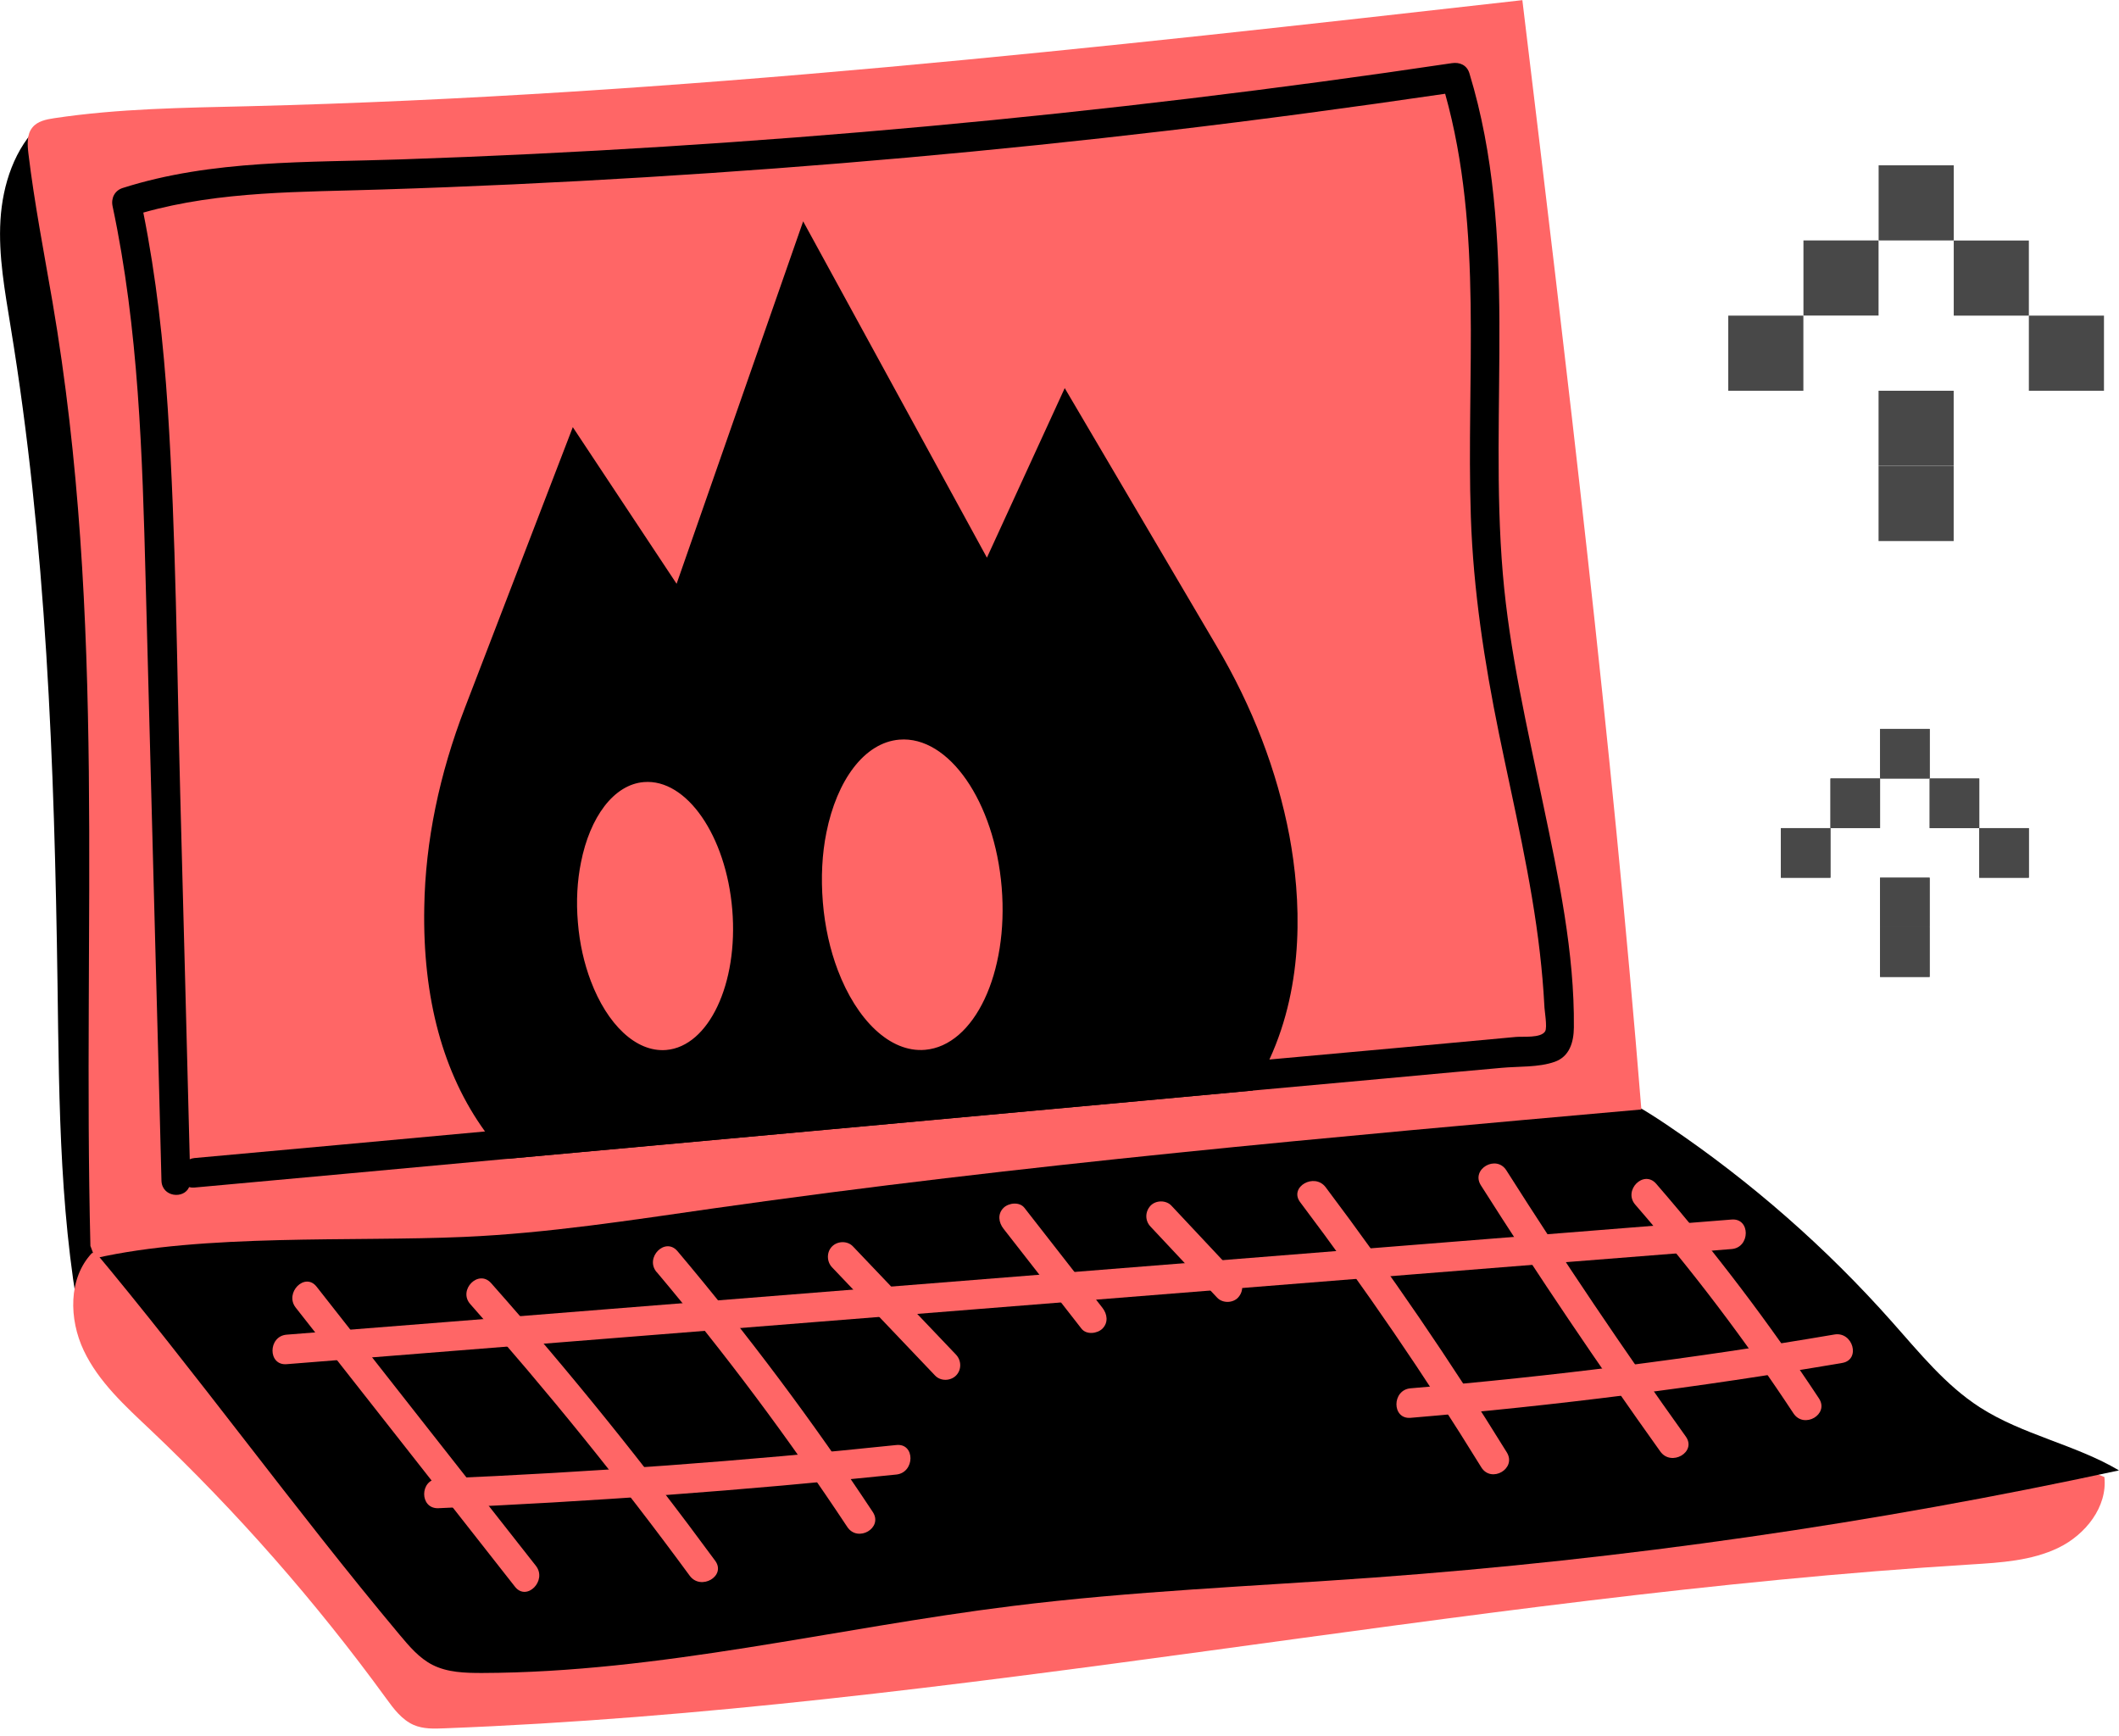 <svg width="282" height="231" viewBox="0 0 282 231" fill="none" xmlns="http://www.w3.org/2000/svg">
<g clip-path="url(#clip0_2056_90)">
<path d="M5.423 16.425C1.944 19.677 0.348 24.545 0.061 29.291C-0.225 34.036 0.655 38.761 1.412 43.466C6.16 72.307 7.244 101.639 7.654 130.889C7.879 147.048 7.92 163.33 11.296 179.121C15.901 175.541 17.292 169.282 18.07 163.493C24.66 115.118 10.375 66.518 8.124 17.734L5.403 16.425H5.423Z" fill="black"/>
<path d="M12.238 166.746C9.066 170.101 9.168 175.562 11.153 179.735C13.138 183.908 16.658 187.098 20.014 190.269C31.535 201.192 42.054 213.178 51.386 226.003C52.389 227.394 53.473 228.846 55.049 229.542C56.318 230.094 57.751 230.053 59.142 229.992C127.227 227.394 194.289 212.38 262.293 208.187C266.263 207.942 270.376 207.696 273.957 205.958C277.539 204.219 280.485 200.517 280.056 196.549C236.487 178.896 187.536 183.989 140.836 178.61C104.205 174.376 68.392 163.576 31.535 162.144C26.44 161.939 20.894 162.083 16.944 165.294L12.238 166.767V166.746Z" fill="#FF6666"/>
<path d="M12.033 165.846C26.051 182.557 39.21 200.864 53.208 217.576C54.477 219.089 55.786 220.644 57.546 221.544C59.552 222.567 61.885 222.628 64.136 222.628C87.834 222.567 111.102 216.655 134.615 213.73C150.639 211.726 166.806 211.092 182.911 209.926C216.227 207.492 249.359 202.726 282 195.669C276.147 192.212 269.169 190.944 263.459 187.262C258.896 184.316 255.437 180.001 251.815 175.93C243.056 166.051 233.049 157.275 222.101 149.871C219.236 147.928 216.268 146.066 212.994 144.921C208.799 143.448 204.276 143.203 199.815 143.1C142.576 141.75 85.48 158.891 28.671 162.655C23.493 163.003 18.684 164.741 13.998 165.846C12.811 166.132 11.849 164.721 11.153 167.441L11.992 165.846H12.033Z" fill="black"/>
<path d="M12.033 165.846C10.969 122.891 14.223 82.453 6.978 40.132C5.853 33.587 4.584 27.061 3.786 20.475C3.642 19.268 3.54 17.898 4.318 16.957C4.993 16.118 6.139 15.893 7.203 15.73C15.778 14.441 24.455 14.339 33.132 14.134C89.818 12.723 146.239 6.382 202.598 0.021C208.532 49.153 214.447 98.305 218.437 147.641C177.222 151.303 135.986 154.964 95.016 160.794C83.965 162.369 72.935 164.107 61.782 164.598C46.986 165.253 27.095 164.148 12.647 167.441L12.053 165.846H12.033Z" fill="#FF6666"/>
<path d="M205.381 107.08C203.273 96.914 200.879 86.748 199.999 76.357C198.116 54.184 202.148 31.398 195.558 9.777C195.231 8.652 194.248 8.243 193.205 8.407C146.873 15.32 100.153 19.616 53.371 21.211C41.011 21.641 28.261 21.211 16.33 25.016C15.287 25.343 14.755 26.345 14.98 27.43C18.459 43.773 18.95 60.525 19.38 77.175C19.83 94.193 20.28 111.232 20.73 128.25C20.996 137.864 21.242 147.498 21.487 157.112C21.549 159.3 24.455 159.607 25.171 157.971C25.376 158.032 25.601 158.053 25.867 158.032C39.762 156.764 53.657 155.496 67.553 154.207C95.896 151.63 124.219 149.032 152.542 146.434C157.269 146.005 161.976 145.555 166.703 145.125C172.535 144.593 178.368 144.062 184.2 143.53C189.419 143.039 194.637 142.568 199.856 142.098C202.086 141.893 204.747 142.057 206.895 141.3C208.88 140.605 209.433 138.682 209.453 136.739C209.556 126.798 207.407 116.734 205.381 107.08ZM205.626 137.25C205.053 138.171 202.68 137.905 201.759 137.987C196.663 138.457 191.588 138.928 186.492 139.398C180.639 139.93 174.787 140.462 168.934 140.993C164.493 141.403 160.032 141.812 155.591 142.221C135.249 144.082 114.887 145.943 94.546 147.825C84.559 148.746 74.552 149.646 64.545 150.566C51.652 151.753 38.759 152.939 25.867 154.105C25.642 154.125 25.437 154.187 25.253 154.269C24.844 138.048 24.414 121.848 23.984 105.627C23.534 88.548 23.432 71.407 22.326 54.368C21.753 45.614 20.792 36.88 19.073 28.289C29.346 25.384 40.13 25.568 50.711 25.22C62.457 24.852 74.204 24.3 85.93 23.584C109.116 22.173 132.282 20.107 155.386 17.386C167.726 15.934 180.025 14.277 192.325 12.477C197.441 30.764 195.108 50.011 195.742 68.768C196.07 78.525 197.543 88.098 199.487 97.63C201.472 107.325 203.805 116.98 204.931 126.818C205.197 129.15 205.401 131.462 205.524 133.793C205.524 134.407 205.954 136.718 205.626 137.25Z" fill="black"/>
<path d="M39.353 174.007C49.074 186.382 58.815 198.758 68.536 211.153C70.091 213.137 72.854 210.335 71.319 208.371C61.598 195.996 51.857 183.621 42.136 171.226C40.581 169.242 37.819 172.044 39.353 174.007Z" fill="#FF6666"/>
<path d="M62.58 173.537C72.874 185.135 82.615 197.183 91.783 209.68C93.256 211.705 96.674 209.742 95.18 207.696C85.807 194.933 75.862 182.599 65.363 170.755C63.685 168.853 60.923 171.655 62.58 173.537Z" fill="#FF6666"/>
<path d="M87.383 169.262C96.49 180.082 104.942 191.394 112.759 203.196C114.151 205.303 117.548 203.339 116.156 201.212C108.175 189.144 99.498 177.567 90.166 166.501C88.529 164.557 85.767 167.36 87.383 169.282V169.262Z" fill="#FF6666"/>
<path d="M110.733 168.648C115.297 173.455 119.881 178.242 124.444 183.048C125.181 183.826 126.491 183.785 127.228 183.048C127.985 182.292 127.964 181.044 127.228 180.267C122.664 175.46 118.08 170.673 113.516 165.867C112.78 165.089 111.47 165.13 110.733 165.867C109.996 166.603 109.996 167.871 110.733 168.648Z" fill="#FF6666"/>
<path d="M133.551 163.514C137.009 167.953 140.468 172.371 143.926 176.81C144.581 177.648 146.014 177.485 146.709 176.81C147.528 175.991 147.364 174.866 146.709 174.028C143.251 169.589 139.792 165.171 136.334 160.732C135.679 159.894 134.247 160.057 133.551 160.732C132.732 161.551 132.896 162.676 133.551 163.514Z" fill="#FF6666"/>
<path d="M153.115 163.228C156.062 166.378 159.029 169.528 161.976 172.678C162.672 173.435 164.043 173.435 164.759 172.678C165.496 171.88 165.516 170.694 164.759 169.896C161.812 166.746 158.845 163.596 155.898 160.446C155.202 159.689 153.831 159.689 153.115 160.446C152.378 161.244 152.358 162.43 153.115 163.228Z" fill="#FF6666"/>
<path d="M173.027 159.976C181.601 171.348 189.664 183.13 197.134 195.26C198.464 197.407 201.861 195.444 200.531 193.276C193.041 181.146 184.998 169.385 176.424 157.991C174.93 156.007 171.512 157.951 173.027 159.976Z" fill="#FF6666"/>
<path d="M197.073 157.725C204.706 169.753 212.667 181.555 220.955 193.153C222.408 195.198 225.825 193.235 224.352 191.169C216.064 179.591 208.103 167.769 200.47 155.741C199.119 153.614 195.722 155.578 197.073 157.725Z" fill="#FF6666"/>
<path d="M217.619 160.303C225.252 169.098 232.272 178.364 238.677 188.08C240.069 190.187 243.466 188.223 242.074 186.096C235.485 176.114 228.24 166.562 220.402 157.521C218.745 155.619 215.982 158.401 217.619 160.303Z" fill="#FF6666"/>
<path d="M38.146 181.535C88.181 177.546 138.196 173.558 188.232 169.569C202.312 168.444 216.371 167.319 230.45 166.214C232.947 166.01 232.967 162.082 230.45 162.287C180.415 166.276 130.4 170.264 80.364 174.253C66.284 175.378 52.225 176.503 38.146 177.608C35.649 177.812 35.629 181.739 38.146 181.535Z" fill="#FF6666"/>
<path d="M58.344 200.701C78.706 199.841 99.028 198.328 119.287 196.221C121.784 195.955 121.804 192.028 119.287 192.294C99.028 194.421 78.706 195.914 58.344 196.773C55.827 196.875 55.807 200.803 58.344 200.701Z" fill="#FF6666"/>
<path d="M187.721 188.674C206.957 187.058 226.132 184.624 245.164 181.371C247.661 180.942 246.597 177.158 244.12 177.587C225.436 180.778 206.609 183.151 187.721 184.746C185.224 184.951 185.203 188.878 187.721 188.674Z" fill="#FF6666"/>
<path d="M171.595 111.212C169.957 102.6 166.704 94.071 161.853 85.889L141.696 51.648L131.341 74.209L106.886 29.455L90.044 77.687L76.23 56.843L61.885 94.153C58.467 103.009 56.605 111.968 56.462 120.743C56.236 132.873 58.979 142.875 64.545 150.566C65.466 151.835 66.469 153.062 67.553 154.207C95.897 151.63 124.219 149.032 152.542 146.434C157.269 146.005 161.976 145.555 166.704 145.125C167.583 143.775 168.32 142.384 168.934 140.994C173.661 130.746 173.129 119.496 171.595 111.212ZM109.976 110.803C111.368 103.828 115.031 98.816 119.676 98.427C126.266 97.875 132.364 106.691 133.306 118.084C134.247 129.478 129.683 139.153 123.094 139.705C118.448 140.094 114.008 135.737 111.49 129.089C110.467 126.389 109.771 123.321 109.505 120.048C109.239 116.775 109.403 113.625 109.976 110.803ZM77.315 114.771C78.502 108.737 81.674 104.4 85.685 104.073C91.374 103.603 96.633 111.212 97.452 121.05C98.27 130.889 94.321 139.255 88.652 139.725C84.621 140.053 80.794 136.289 78.624 130.541C77.745 128.23 77.131 125.571 76.906 122.748C76.66 119.925 76.824 117.205 77.315 114.771Z" fill="black"/>
</g>
<g style="mix-blend-mode:soft-light">
<path d="M256.805 97L250.208 97V103.597L256.805 103.597V97Z" fill="#484848"/>
<path d="M250.201 103.597L243.604 103.597L243.604 110.195H250.201L250.201 103.597Z" fill="#484848"/>
<path d="M243.597 110.201L237 110.201L237 116.799H243.597L243.597 110.201Z" fill="#484848"/>
<path d="M256.805 110.201L263.403 110.201V103.604L256.805 103.604L256.805 110.201Z" fill="#484848"/>
<path d="M263.403 116.799H270V110.201H263.403L263.403 116.799Z" fill="#484848"/>
<path d="M250.201 130H256.799L256.799 123.403H250.201L250.201 130Z" fill="#484848"/>
<path d="M250.201 123.396H256.799V116.799H250.201V123.396Z" fill="#484848"/>
</g>
<path d="M256.805 97L250.208 97V103.597L256.805 103.597V97Z" fill="#484848"/>
<path d="M250.201 103.597L243.604 103.597L243.604 110.195H250.201L250.201 103.597Z" fill="#484848"/>
<path d="M243.597 110.201L237 110.201L237 116.799H243.597L243.597 110.201Z" fill="#484848"/>
<path d="M256.805 110.201L263.403 110.201V103.604L256.805 103.604L256.805 110.201Z" fill="#484848"/>
<path d="M263.403 116.799H270V110.201H263.403L263.403 116.799Z" fill="#484848"/>
<path d="M250.201 130H256.799L256.799 123.403H250.201L250.201 130Z" fill="#484848"/>
<path d="M250.201 123.396H256.799V116.799H250.201V123.396Z" fill="#484848"/>
<path d="M260.008 22L250.012 22V31.996L260.008 31.996V22Z" fill="#484848"/>
<path d="M250.002 31.996L240.006 31.996V41.992H250.002V31.996Z" fill="#484848"/>
<path d="M239.996 42.002L230 42.002L230 51.998H239.996L239.996 42.002Z" fill="#484848"/>
<path d="M260.008 42.002L270.004 42.002V32.006L260.008 32.006L260.008 42.002Z" fill="#484848"/>
<path d="M270.004 51.998H280V42.002H270.004L270.004 51.998Z" fill="#484848"/>
<path d="M250.002 72H259.998L259.998 62.004H250.002L250.002 72Z" fill="#484848"/>
<path d="M250.002 61.994H259.998V51.998H250.002V61.994Z" fill="#484848"/>
<defs>
<clipPath id="clip0_2056_90">
<rect width="282" height="230.033" fill="white"/>
</clipPath>
</defs>
</svg>
